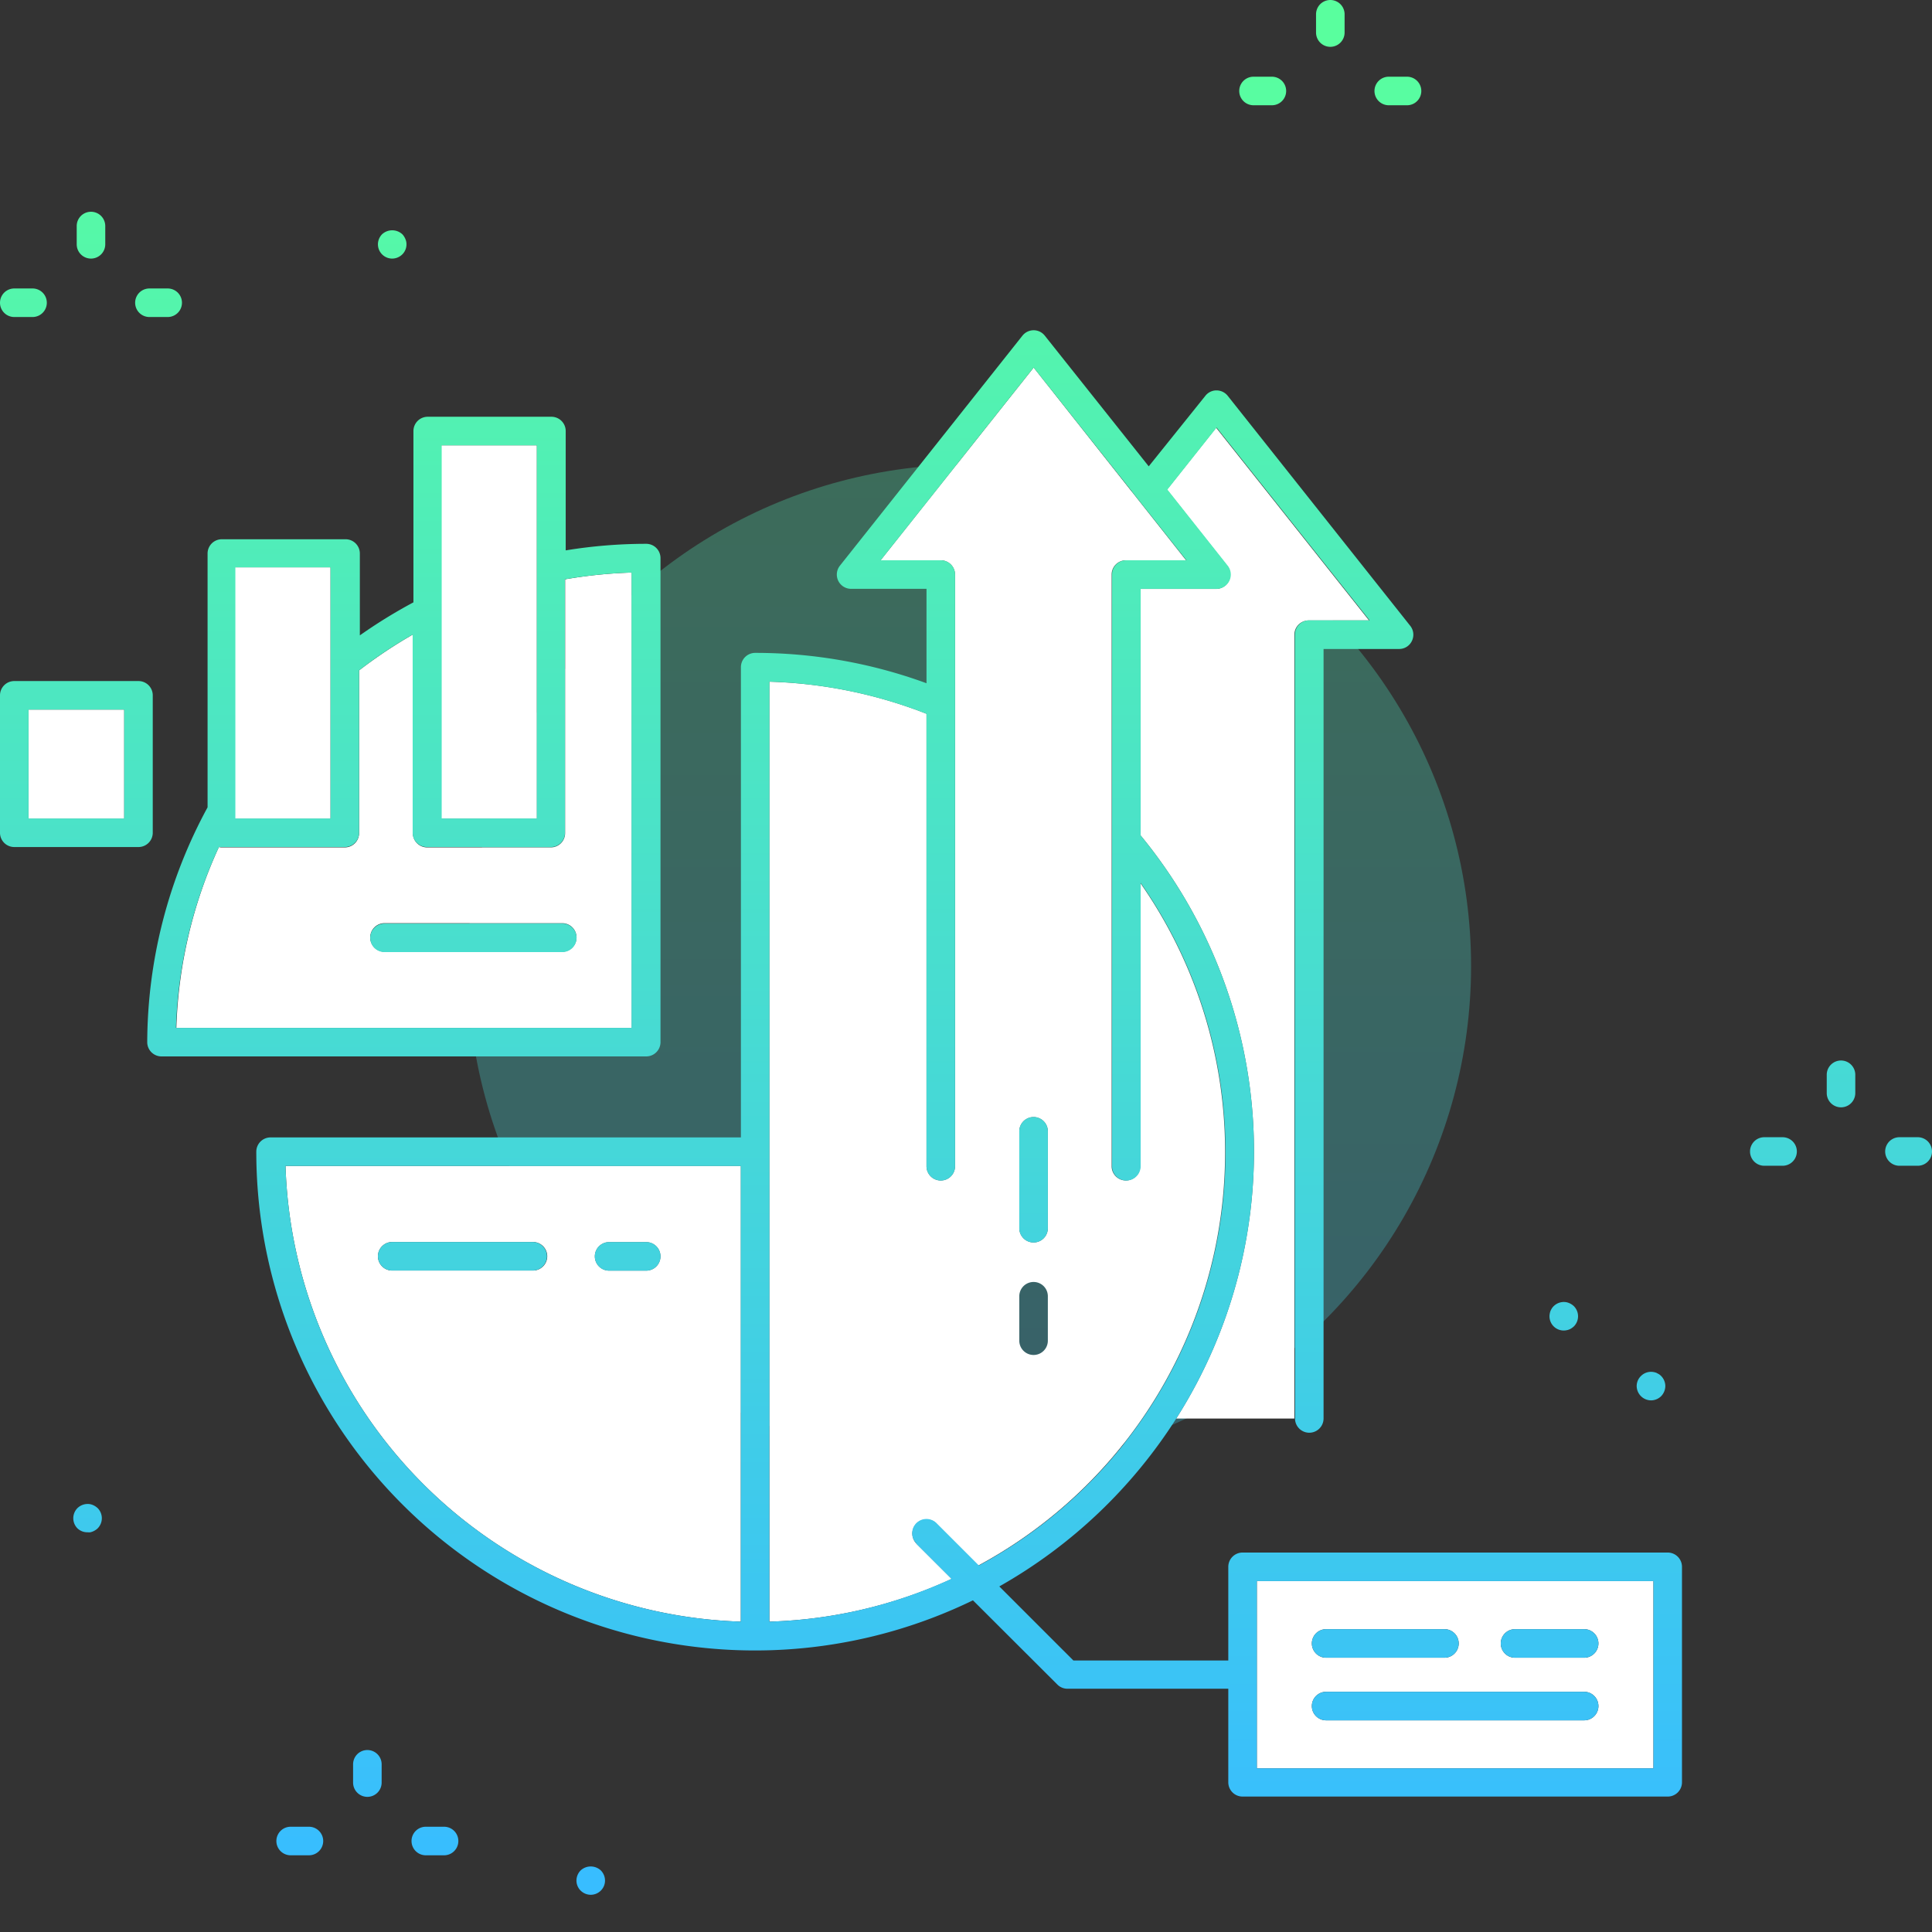 <svg xmlns="http://www.w3.org/2000/svg" xmlns:xlink="http://www.w3.org/1999/xlink" viewBox="0 0 203 203"><rect x="0" y="0" width="203" height="203" fill="#333333" stroke="none"/><defs><linearGradient id="linear-gradient" x1="101.86" y1="1025.23" x2="101.86" y2="1217.23" gradientTransform="matrix(1, 0, 0, -1, 0, 1221.04)" gradientUnits="userSpaceOnUse"><stop offset="0" stop-color="#38bdff"/><stop offset="1" stop-color="#59ff9e"/></linearGradient><linearGradient id="linear-gradient-2" x1="9.56" y1="1025.23" x2="9.56" y2="1217.23" xlink:href="#linear-gradient"/><linearGradient id="linear-gradient-4" x1="16.66" y1="1025.23" x2="16.66" y2="1217.23" xlink:href="#linear-gradient"/><linearGradient id="linear-gradient-5" x1="2.46" y1="1025.23" x2="2.46" y2="1217.23" xlink:href="#linear-gradient"/><linearGradient id="linear-gradient-6" x1="139.78" y1="1025.23" x2="139.78" y2="1217.23" xlink:href="#linear-gradient"/><linearGradient id="linear-gradient-8" x1="146.88" y1="1025.23" x2="146.88" y2="1217.23" xlink:href="#linear-gradient"/><linearGradient id="linear-gradient-9" x1="132.68" y1="1025.23" x2="132.68" y2="1217.23" xlink:href="#linear-gradient"/><linearGradient id="linear-gradient-10" x1="38.6" y1="1025.23" x2="38.6" y2="1217.23" xlink:href="#linear-gradient"/><linearGradient id="linear-gradient-12" x1="45.7" y1="1025.23" x2="45.7" y2="1217.23" xlink:href="#linear-gradient"/><linearGradient id="linear-gradient-13" x1="31.5" y1="1025.23" x2="31.5" y2="1217.23" xlink:href="#linear-gradient"/><linearGradient id="linear-gradient-14" x1="193.44" y1="1025.23" x2="193.44" y2="1217.23" xlink:href="#linear-gradient"/><linearGradient id="linear-gradient-16" x1="200.54" y1="1025.23" x2="200.54" y2="1217.23" xlink:href="#linear-gradient"/><linearGradient id="linear-gradient-17" x1="186.34" y1="1025.23" x2="186.34" y2="1217.23" xlink:href="#linear-gradient"/><linearGradient id="linear-gradient-18" x1="41.21" y1="1025.23" x2="41.21" y2="1217.23" xlink:href="#linear-gradient"/><linearGradient id="linear-gradient-19" x1="9.2" y1="1025.23" x2="9.2" y2="1217.23" xlink:href="#linear-gradient"/><linearGradient id="linear-gradient-20" x1="62.07" y1="1025.23" x2="62.07" y2="1217.23" xlink:href="#linear-gradient"/><linearGradient id="linear-gradient-21" x1="164.31" y1="1025.23" x2="164.31" y2="1217.23" xlink:href="#linear-gradient"/><linearGradient id="linear-gradient-22" x1="173.48" y1="1025.23" x2="173.48" y2="1217.23" xlink:href="#linear-gradient"/><linearGradient id="linear-gradient-23" x1="42.42" y1="1025.23" x2="42.42" y2="1217.23" xlink:href="#linear-gradient"/><linearGradient id="linear-gradient-24" x1="48.59" y1="1025.23" x2="48.59" y2="1217.23" xlink:href="#linear-gradient"/><linearGradient id="linear-gradient-25" x1="65.93" y1="1025.23" x2="65.93" y2="1217.23" xlink:href="#linear-gradient"/><linearGradient id="linear-gradient-26" x1="108.6" y1="1025.23" x2="108.6" y2="1217.23" xlink:href="#linear-gradient"/><linearGradient id="linear-gradient-28" x1="8.03" y1="1025.23" x2="8.03" y2="1217.23" xlink:href="#linear-gradient"/><linearGradient id="linear-gradient-29" x1="101.83" y1="1025.23" x2="101.83" y2="1217.23" xlink:href="#linear-gradient"/><linearGradient id="linear-gradient-30" x1="162.82" y1="1025.23" x2="162.82" y2="1217.23" xlink:href="#linear-gradient"/><linearGradient id="linear-gradient-31" x1="145.55" y1="1025.23" x2="145.55" y2="1217.23" xlink:href="#linear-gradient"/><linearGradient id="linear-gradient-32" x1="152.89" y1="1025.23" x2="152.89" y2="1217.23" xlink:href="#linear-gradient"/><linearGradient id="linear-gradient-33" x1="49.74" y1="1025.23" x2="49.74" y2="1217.23" xlink:href="#linear-gradient"/></defs><title>data-visualization_1</title><g id="Layer_2" data-name="Layer 2"><g id="Layer_2-2" data-name="Layer 2"><circle cx="101.86" cy="101.51" r="52.71" style="opacity:0.3;isolation:isolate;fill:url(#linear-gradient)"/><path d="M137.52,65.19h6.33L127.78,44.94l-5.17,6.51,6.34,8a1.5,1.5,0,0,1-1.17,2.43h-7.93V87.78a52.26,52.26,0,0,1,3.74,61.27H136V66.69A1.5,1.5,0,0,1,137.52,65.19Z" style="fill:#fff"/><path d="M98.39,160.08l4.41,4.41a49.34,49.34,0,0,0,17-71.73v29.78a1.5,1.5,0,0,1-3,0V60.37a1.5,1.5,0,0,1,1.5-1.5h6.32L108.61,38.62,92.53,58.87h6.32a1.5,1.5,0,0,1,1.5,1.5v62.17a1.5,1.5,0,0,1-3,0V75a49,49,0,0,0-16.51-3.37v98.76A49.22,49.22,0,0,0,100,165.9l-3.7-3.7a1.51,1.51,0,0,1,0-2.12A1.49,1.49,0,0,1,98.39,160.08Zm11.71-19.21a1.5,1.5,0,0,1-3,0V136.2a1.5,1.5,0,0,1,3,0Zm-3-22a1.5,1.5,0,0,1,3,0v10.18a1.5,1.5,0,0,1-3,0Z" style="fill:#fff"/><path d="M77.84,170.39V122.51H30A49.47,49.47,0,0,0,77.84,170.39ZM64,130.51h3.9a1.5,1.5,0,0,1,0,3H64a1.5,1.5,0,1,1,0-3ZM39.71,132a1.5,1.5,0,0,1,1.5-1.5H56a1.5,1.5,0,0,1,0,3H41.21A1.5,1.5,0,0,1,39.71,132Z" style="fill:#fff"/><path d="M37.73,70.44v17.1a1.5,1.5,0,0,1-1.5,1.5h-13A1.46,1.46,0,0,1,23,89a49.11,49.11,0,0,0-4.47,19H66.38V60.16a49.87,49.87,0,0,0-7,.71V87.54a1.5,1.5,0,0,1-1.5,1.5h-13a1.5,1.5,0,0,1-1.5-1.5V66.67A50.68,50.68,0,0,0,37.73,70.44ZM59.08,97a1.5,1.5,0,0,1,0,3H40.4a1.5,1.5,0,1,1,0-3Z" style="fill:#fff"/><rect x="3" y="74.56" width="10.05" height="11.48" style="fill:#fff"/><rect x="24.68" y="59.61" width="10.05" height="26.43" style="fill:#fff"/><rect x="46.36" y="46.79" width="10.05" height="39.24" style="fill:#fff"/><path d="M132.06,185.8h41.67V166.13H132.06Zm27.13-14.62h7.26a1.5,1.5,0,0,1,0,3h-7.26a1.5,1.5,0,0,1,0-3Zm-19.85,0h12.43a1.5,1.5,0,1,1,0,3H139.34a1.5,1.5,0,1,1,0-3Zm0,6.58h27.11a1.5,1.5,0,0,1,0,3H139.34a1.5,1.5,0,0,1,0-3Z" style="fill:#fff"/><path d="M9.56,27.17a1.5,1.5,0,0,0,1.5-1.5V23.75a1.5,1.5,0,0,0-3,0v1.92A1.5,1.5,0,0,0,9.56,27.17Z" style="fill:url(#linear-gradient-2)"/><path d="M9.56,41.37a1.5,1.5,0,0,0,1.5-1.5V38a1.5,1.5,0,0,0-3,0v1.92A1.5,1.5,0,0,0,9.56,41.37Z" style="fill:url(#linear-gradient-2)"/><path d="M15.7,33.31h1.92a1.5,1.5,0,0,0,0-3H15.7a1.5,1.5,0,1,0,0,3Z" style="fill:url(#linear-gradient-4)"/><path d="M1.5,33.31H3.42a1.5,1.5,0,0,0,0-3H1.5a1.5,1.5,0,0,0,0,3Z" style="fill:url(#linear-gradient-5)"/><path d="M139.78,4.92a1.5,1.5,0,0,0,1.5-1.5V1.5a1.5,1.5,0,0,0-3,0V3.42A1.5,1.5,0,0,0,139.78,4.92Z" style="fill:url(#linear-gradient-6)"/><path d="M138.28,17.62a1.5,1.5,0,1,0,3,0V15.7a1.5,1.5,0,1,0-3,0Z" style="fill:url(#linear-gradient-6)"/><path d="M144.42,9.56a1.5,1.5,0,0,0,1.5,1.5h1.92a1.5,1.5,0,0,0,0-3h-1.92A1.5,1.5,0,0,0,144.42,9.56Z" style="fill:url(#linear-gradient-8)"/><path d="M133.64,11.06a1.5,1.5,0,0,0,0-3h-1.93a1.5,1.5,0,0,0,0,3Z" style="fill:url(#linear-gradient-9)"/><path d="M38.6,188.8a1.5,1.5,0,0,0,1.5-1.5v-1.92a1.5,1.5,0,0,0-3,0v1.92A1.5,1.5,0,0,0,38.6,188.8Z" style="fill:url(#linear-gradient-10)"/><path d="M37.1,201.5a1.5,1.5,0,0,0,3,0v-1.92a1.5,1.5,0,0,0-3,0Z" style="fill:url(#linear-gradient-10)"/><path d="M44.74,194.94h1.92a1.5,1.5,0,0,0,0-3H44.74a1.5,1.5,0,0,0,0,3Z" style="fill:url(#linear-gradient-12)"/><path d="M32.46,191.94H30.54a1.5,1.5,0,1,0,0,3h1.92a1.5,1.5,0,1,0,0-3Z" style="fill:url(#linear-gradient-13)"/><path d="M193.44,111.43a1.5,1.5,0,0,0-1.5,1.5v1.92a1.5,1.5,0,0,0,3,0v-1.92A1.5,1.5,0,0,0,193.44,111.43Z" style="fill:url(#linear-gradient-14)"/><path d="M193.44,125.63a1.5,1.5,0,0,0-1.5,1.5v1.92a1.5,1.5,0,0,0,3,0v-1.92A1.5,1.5,0,0,0,193.44,125.63Z" style="fill:url(#linear-gradient-14)"/><path d="M201.5,119.49h-1.92a1.5,1.5,0,0,0,0,3h1.92a1.5,1.5,0,0,0,0-3Z" style="fill:url(#linear-gradient-16)"/><path d="M185.38,122.49h1.92a1.5,1.5,0,0,0,0-3h-1.92a1.5,1.5,0,0,0,0,3Z" style="fill:url(#linear-gradient-17)"/><path d="M42.45,24.84a1.3,1.3,0,0,0-.18-.23,1.57,1.57,0,0,0-2.12,0,1.52,1.52,0,0,0-.44,1.06,1.5,1.5,0,0,0,1.5,1.5,1.52,1.52,0,0,0,1.06-.44,1.48,1.48,0,0,0,.41-1.35,1.61,1.61,0,0,0-.23-.54Z" style="fill:url(#linear-gradient-18)"/><path d="M9.2,161a1.43,1.43,0,0,0,.29,0,1.61,1.61,0,0,0,.54-.23,1.3,1.3,0,0,0,.23-.18,1.51,1.51,0,0,0,0-2.13,2,2,0,0,0-.23-.18,1.61,1.61,0,0,0-.54-.23,1.55,1.55,0,0,0-1.35.41,1.51,1.51,0,0,0,0,2.13A1.5,1.5,0,0,0,9.2,161Z" style="fill:url(#linear-gradient-19)"/><path d="M63.13,198.65a1.48,1.48,0,0,0,.44-1.06,1.52,1.52,0,0,0-.44-1.06,1.56,1.56,0,0,0-2.12,0,1.52,1.52,0,0,0-.44,1.06,1.48,1.48,0,0,0,.44,1.06,1.52,1.52,0,0,0,1.06.44A1.5,1.5,0,0,0,63.13,198.65Z" style="fill:url(#linear-gradient-20)"/><path d="M164.6,139.77a1.29,1.29,0,0,0,.28-.08,1.3,1.3,0,0,0,.26-.14,2,2,0,0,0,.23-.18,1.51,1.51,0,0,0,0-2.13,1.65,1.65,0,0,0-.77-.41,1.52,1.52,0,0,0-1.35.41,1.37,1.37,0,0,0-.19.23,2.15,2.15,0,0,0-.14.26,1.47,1.47,0,0,0-.08.28,1.49,1.49,0,0,0,1.47,1.79A1.43,1.43,0,0,0,164.6,139.77Z" style="fill:url(#linear-gradient-21)"/><path d="M172.42,144.58a1.47,1.47,0,0,0-.45,1.06,1.52,1.52,0,0,0,1.51,1.5,1.52,1.52,0,0,0,1.06-.44,1.56,1.56,0,0,0,.44-1.06,1.52,1.52,0,0,0-.44-1.06,1.37,1.37,0,0,0-.23-.19l-.26-.14a1.47,1.47,0,0,0-.28-.08A1.49,1.49,0,0,0,172.42,144.58Z" style="fill:url(#linear-gradient-22)"/><path d="M15.47,109.54A1.5,1.5,0,0,0,17,111h50.9a1.5,1.5,0,0,0,1.5-1.5V58.64a1.5,1.5,0,0,0-1.5-1.5,52.49,52.49,0,0,0-8.46.69V45.29a1.5,1.5,0,0,0-1.5-1.5h-13a1.5,1.5,0,0,0-1.5,1.5v18a53.8,53.8,0,0,0-5.63,3.47v-8.6a1.5,1.5,0,0,0-1.5-1.5h-13a1.5,1.5,0,0,0-1.5,1.5V84.83A52,52,0,0,0,15.47,109.54ZM34.73,59.61V86h-10V59.61ZM56.41,46.79V86h-10V46.79ZM44.86,89h13a1.5,1.5,0,0,0,1.5-1.5V60.87a49.87,49.87,0,0,1,7-.71V108H18.49A49.28,49.28,0,0,1,23,89a1.81,1.81,0,0,0,.23,0h13a1.5,1.5,0,0,0,1.5-1.5V70.44a47.55,47.55,0,0,1,5.63-3.76V87.54A1.5,1.5,0,0,0,44.86,89Z" style="fill:url(#linear-gradient-23)"/><path d="M57.47,132a1.5,1.5,0,0,0-1.5-1.5H41.21a1.5,1.5,0,0,0,0,3H56A1.5,1.5,0,0,0,57.47,132Z" style="fill:url(#linear-gradient-24)"/><path d="M64,133.51h3.9a1.5,1.5,0,0,0,0-3H64a1.5,1.5,0,1,0,0,3Z" style="fill:url(#linear-gradient-25)"/><path d="M108.6,130.55a1.5,1.5,0,0,0,1.5-1.5V118.87a1.5,1.5,0,0,0-3,0v10.18A1.5,1.5,0,0,0,108.6,130.55Z" style="fill:url(#linear-gradient-26)"/><path d="M108.6,134.7a1.5,1.5,0,0,0-1.5,1.5v4.67a1.5,1.5,0,0,0,3,0V136.2A1.5,1.5,0,0,0,108.6,134.7Z" style="fill:url(#linear-gradient-26)"/><path d="M1.5,89H14.55a1.5,1.5,0,0,0,1.5-1.5V73.06a1.5,1.5,0,0,0-1.5-1.5H1.5A1.5,1.5,0,0,0,0,73.06V87.54A1.5,1.5,0,0,0,1.5,89ZM3,74.56H13.05V86H3V74.56Z" style="fill:url(#linear-gradient-28)"/><path d="M129.06,164.63v9.84H112.78L105,166.69a52.89,52.89,0,0,0,18.59-17.64,52.25,52.25,0,0,0-3.74-61.26V61.87h7.93A1.5,1.5,0,0,0,129,59.44l-6.34-8,5.17-6.51,16.07,20.25h-6.33a1.5,1.5,0,0,0-1.5,1.5v82.36h0a1.5,1.5,0,0,0,3,0V68.19H147a1.48,1.48,0,0,0,1.35-.84,1.5,1.5,0,0,0-.17-1.59L129,41.59a1.51,1.51,0,0,0-1.18-.57,1.48,1.48,0,0,0-1.17.57L120.7,49,109.78,35.27a1.49,1.49,0,0,0-1.17-.57,1.51,1.51,0,0,0-1.18.57L88.25,59.44a1.5,1.5,0,0,0,1.18,2.43h7.92v9.92a52.25,52.25,0,0,0-18-3.19,1.5,1.5,0,0,0-1.5,1.5v49.41H28.43a1.5,1.5,0,0,0-1.5,1.5,52.4,52.4,0,0,0,75.3,47.14L111.1,177a1.5,1.5,0,0,0,1.06.44h16.9v9.83a1.5,1.5,0,0,0,1.5,1.5h44.67a1.5,1.5,0,0,0,1.5-1.5V164.63a1.5,1.5,0,0,0-1.5-1.5H130.56A1.5,1.5,0,0,0,129.06,164.63ZM96.27,162.2l3.7,3.69a49,49,0,0,1-19.13,4.5V71.62A49.33,49.33,0,0,1,97.35,75v47.54a1.5,1.5,0,0,0,3,0V60.37a1.5,1.5,0,0,0-1.5-1.5H92.53l16.08-20.25,16.06,20.25h-6.32a1.5,1.5,0,0,0-1.5,1.5v62.17a1.5,1.5,0,0,0,3,0V92.76a49.34,49.34,0,0,1-17,71.73l-4.41-4.41a1.5,1.5,0,1,0-2.12,2.12ZM77.84,122.51v47.88A49.47,49.47,0,0,1,30,122.51Zm95.89,43.62V185.8H132.06V166.13Z" style="fill:url(#linear-gradient-29)"/><path d="M159.19,174.18h7.26a1.5,1.5,0,0,0,0-3h-7.26a1.5,1.5,0,0,0,0,3Z" style="fill:url(#linear-gradient-30)"/><path d="M139.34,174.18h12.43a1.5,1.5,0,1,0,0-3H139.34a1.5,1.5,0,1,0,0,3Z" style="fill:url(#linear-gradient-31)"/><path d="M139.34,180.76h27.11a1.5,1.5,0,0,0,0-3H139.34a1.5,1.5,0,0,0,0,3Z" style="fill:url(#linear-gradient-32)"/><path d="M38.9,98.54a1.5,1.5,0,0,0,1.5,1.5H59.08a1.5,1.5,0,0,0,0-3H40.4A1.5,1.5,0,0,0,38.9,98.54Z" style="fill:url(#linear-gradient-33)"/></g></g></svg>